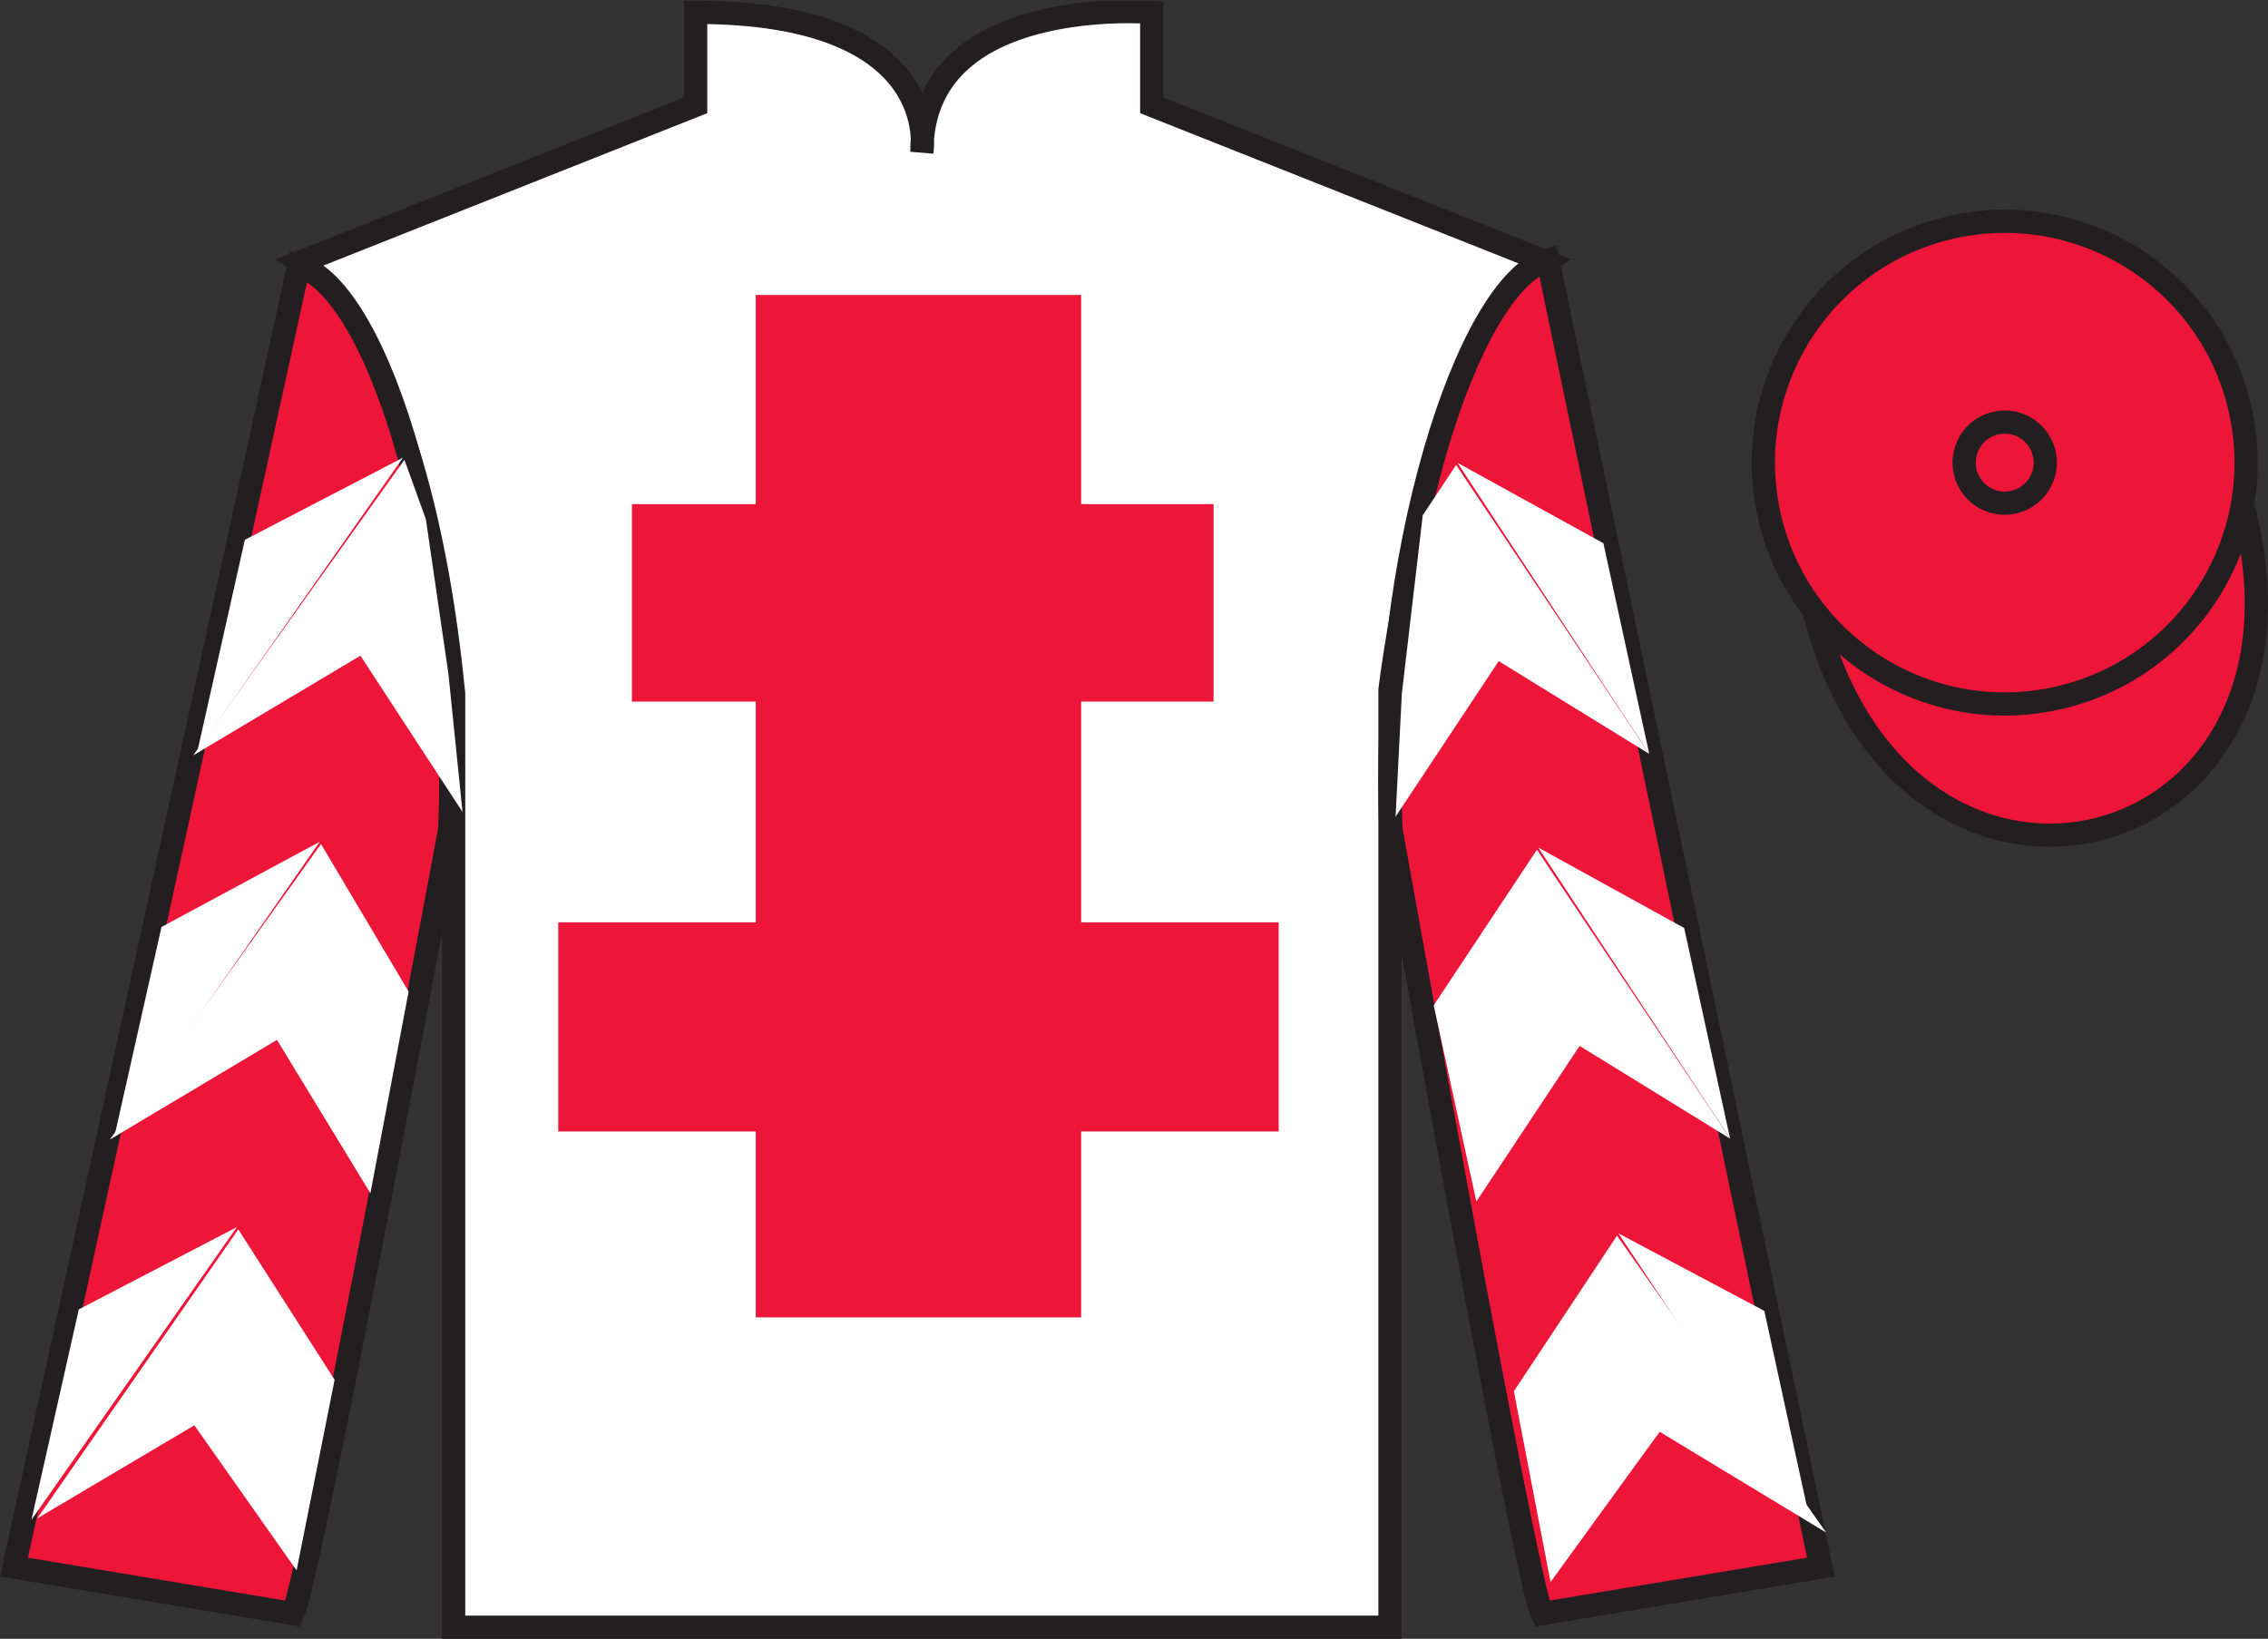 <?xml version="1.0" encoding="UTF-8"?>
<svg xmlns="http://www.w3.org/2000/svg" xmlns:xlink="http://www.w3.org/1999/xlink" width="97.59pt" height="70.53pt" viewBox="0 0 97.59 70.53" version="1.1">
<rect x="0" y="0" width="97.59" height="70.53" fill="#333333" stroke="none"/>
<defs>
<clipPath id="clip1">
  <path d="M 0 70.531 L 97.59 70.531 L 97.59 0.031 L 0 0.031 L 0 70.531 Z M 0 70.531 "/>
</clipPath>
</defs>
<g id="surface0">
<g clip-path="url(#clip1)" clip-rule="nonzero">
<path style="fill-rule:nonzero;fill:rgb(92.863%,8.783%,22.277%);fill-opacity:1;stroke-width:10;stroke-linecap:butt;stroke-linejoin:miter;stroke:rgb(13.73%,12.16%,12.549%);stroke-opacity:1;stroke-miterlimit:4;" d="M 780.703 441.745 C 820.391 286.12 1004.336 333.698 965.547 485.691 " transform="matrix(0.1,0,0,-0.1,0,70.53)"/>
<path style=" stroke:none;fill-rule:nonzero;fill:rgb(100%,100%,100%);fill-opacity:1;" d="M 12.934 11.281 C 12.934 11.281 18.02 14.531 19.52 29.863 C 19.52 29.863 19.52 44.863 19.52 70.031 L 59.809 70.031 L 59.809 29.695 C 59.809 29.695 61.602 14.695 66.559 11.281 L 49.559 4.531 L 49.559 0.531 C 49.559 0.531 39.668 -0.305 39.668 6.531 C 39.668 6.531 40.684 0.531 29.934 0.531 L 29.934 4.531 L 12.934 11.281 "/>
<path style="fill:none;stroke-width:10;stroke-linecap:butt;stroke-linejoin:miter;stroke:rgb(13.73%,12.16%,12.549%);stroke-opacity:1;stroke-miterlimit:4;" d="M 129.336 592.487 C 129.336 592.487 180.195 559.987 195.195 406.667 C 195.195 406.667 195.195 256.667 195.195 4.987 L 598.086 4.987 L 598.086 408.347 C 598.086 408.347 616.016 558.347 665.586 592.487 L 495.586 659.987 L 495.586 699.987 C 495.586 699.987 396.68 708.347 396.68 639.987 C 396.68 639.987 406.836 699.987 299.336 699.987 L 299.336 659.987 L 129.336 592.487 Z M 129.336 592.487 " transform="matrix(0.1,0,0,-0.1,0,70.53)"/>
<path style=" stroke:none;fill-rule:nonzero;fill:rgb(92.863%,8.783%,22.277%);fill-opacity:1;" d="M 32.52 56.695 L 46.52 56.695 L 46.52 12.695 L 32.52 12.695 L 32.52 56.695 Z M 32.52 56.695 "/>
<path style=" stroke:none;fill-rule:nonzero;fill:rgb(92.863%,8.783%,22.277%);fill-opacity:1;" d="M 27.191 30.195 L 52.219 30.195 L 52.219 21.695 L 27.191 21.695 L 27.191 30.195 Z M 27.191 30.195 "/>
<path style=" stroke:none;fill-rule:nonzero;fill:rgb(92.863%,8.783%,22.277%);fill-opacity:1;" d="M 24.02 48.695 L 55.02 48.695 L 55.02 39.695 L 24.02 39.695 L 24.02 48.695 Z M 24.02 48.695 "/>
<path style=" stroke:none;fill-rule:nonzero;fill:rgb(92.863%,8.783%,22.277%);fill-opacity:1;" d="M 12.602 69.445 C 13.352 67.945 19.352 35.695 19.352 35.695 C 19.852 24.195 16.352 12.445 12.852 11.445 L 0.602 67.445 L 12.602 69.445 "/>
<path style="fill:none;stroke-width:10;stroke-linecap:butt;stroke-linejoin:miter;stroke:rgb(13.73%,12.16%,12.549%);stroke-opacity:1;stroke-miterlimit:4;" d="M 126.016 10.847 C 133.516 25.847 193.516 348.347 193.516 348.347 C 198.516 463.347 163.516 580.847 128.516 590.847 L 6.016 30.847 L 126.016 10.847 Z M 126.016 10.847 " transform="matrix(0.1,0,0,-0.1,0,70.53)"/>
<path style=" stroke:none;fill-rule:nonzero;fill:rgb(92.863%,8.783%,22.277%);fill-opacity:1;" d="M 78.352 67.445 L 66.602 11.195 C 63.102 12.195 59.352 24.195 59.852 35.695 C 59.852 35.695 65.602 67.945 66.352 69.445 L 78.352 67.445 "/>
<path style="fill:none;stroke-width:10;stroke-linecap:butt;stroke-linejoin:miter;stroke:rgb(13.73%,12.16%,12.549%);stroke-opacity:1;stroke-miterlimit:4;" d="M 783.516 30.847 L 666.016 593.347 C 631.016 583.347 593.516 463.347 598.516 348.347 C 598.516 348.347 656.016 25.847 663.516 10.847 L 783.516 30.847 Z M 783.516 30.847 " transform="matrix(0.1,0,0,-0.1,0,70.53)"/>
<path style=" stroke:none;fill-rule:nonzero;fill:rgb(92.863%,8.783%,22.277%);fill-opacity:1;" d="M 88.828 29.973 C 94.387 28.555 97.742 22.898 96.324 17.344 C 94.906 11.785 89.25 8.43 83.691 9.848 C 78.137 11.266 74.781 16.922 76.199 22.477 C 77.617 28.035 83.27 31.391 88.828 29.973 "/>
<path style="fill:none;stroke-width:10;stroke-linecap:butt;stroke-linejoin:miter;stroke:rgb(13.73%,12.16%,12.549%);stroke-opacity:1;stroke-miterlimit:4;" d="M 888.281 405.573 C 943.867 419.753 977.422 476.316 963.242 531.862 C 949.062 587.448 892.5 621.003 836.914 606.823 C 781.367 592.644 747.812 536.081 761.992 480.534 C 776.172 424.948 832.695 391.394 888.281 405.573 Z M 888.281 405.573 " transform="matrix(0.1,0,0,-0.1,0,70.53)"/>
<path style=" stroke:none;fill-rule:nonzero;fill:rgb(92.863%,8.783%,22.277%);fill-opacity:1;" d="M 86.691 21.602 C 87.625 21.363 88.191 20.414 87.953 19.48 C 87.715 18.543 86.762 17.98 85.828 18.219 C 84.895 18.457 84.332 19.406 84.57 20.344 C 84.809 21.277 85.758 21.84 86.691 21.602 "/>
<path style="fill:none;stroke-width:10;stroke-linecap:butt;stroke-linejoin:miter;stroke:rgb(13.73%,12.16%,12.549%);stroke-opacity:1;stroke-miterlimit:4;" d="M 866.914 489.284 C 876.25 491.667 881.914 501.159 879.531 510.495 C 877.148 519.87 867.617 525.495 858.281 523.112 C 848.945 520.73 843.32 511.238 845.703 501.863 C 848.086 492.527 857.578 486.902 866.914 489.284 Z M 866.914 489.284 " transform="matrix(0.1,0,0,-0.1,0,70.53)"/>
<path style=" stroke:none;fill-rule:nonzero;fill:rgb(100%,100%,100%);fill-opacity:1;" d="M 8.316 32.508 L 15.508 28.219 L 19.902 34.945 L 19.297 29.016 L 18.324 22.34 L 17.402 19.789 "/>
<path style=" stroke:none;fill-rule:nonzero;fill:rgb(100%,100%,100%);fill-opacity:1;" d="M 17.34 19.695 L 10.535 23.234 L 8.504 32.289 "/>
<path style=" stroke:none;fill-rule:nonzero;fill:rgb(100%,100%,100%);fill-opacity:1;" d="M 1.168 65.629 L 8.363 61.34 "/>
<path style=" stroke:none;fill-rule:nonzero;fill:rgb(100%,100%,100%);fill-opacity:1;" d="M 14.648 59.633 L 10.254 52.91 "/>
<path style=" stroke:none;fill-rule:nonzero;fill:rgb(100%,100%,100%);fill-opacity:1;" d="M 10.191 52.812 L 3.391 56.352 "/>
<path style=" stroke:none;fill-rule:nonzero;fill:rgb(100%,100%,100%);fill-opacity:1;" d="M 1.602 65.348 L 8.363 61.34 L 12.762 67.586 L 14.398 59.383 L 10.254 52.91 "/>
<path style=" stroke:none;fill-rule:nonzero;fill:rgb(100%,100%,100%);fill-opacity:1;" d="M 10.191 52.812 L 3.391 56.352 L 1.355 65.406 "/>
<path style=" stroke:none;fill-rule:nonzero;fill:rgb(100%,100%,100%);fill-opacity:1;" d="M 4.727 49.043 L 11.918 44.754 L 15.938 51.355 L 17.582 42.676 L 13.812 36.324 "/>
<path style=" stroke:none;fill-rule:nonzero;fill:rgb(100%,100%,100%);fill-opacity:1;" d="M 13.754 36.23 L 6.949 39.895 L 4.914 48.949 "/>
<path style=" stroke:none;fill-rule:nonzero;fill:rgb(100%,100%,100%);fill-opacity:1;" d="M 70.965 32.445 L 64.488 28.453 L 60.051 35.148 L 60.32 29.848 L 61.219 22.176 L 62.656 20.012 "/>
<path style=" stroke:none;fill-rule:nonzero;fill:rgb(100%,100%,100%);fill-opacity:1;" d="M 62.715 19.918 L 68.992 23.379 L 70.965 32.445 "/>
<path style=" stroke:none;fill-rule:nonzero;fill:rgb(100%,100%,100%);fill-opacity:1;" d="M 78.578 65.957 L 71.414 61.621 "/>
<path style=" stroke:none;fill-rule:nonzero;fill:rgb(100%,100%,100%);fill-opacity:1;" d="M 65.141 59.875 L 69.578 53.18 "/>
<path style=" stroke:none;fill-rule:nonzero;fill:rgb(100%,100%,100%);fill-opacity:1;" d="M 78.578 65.957 L 71.414 61.621 L 66.719 68.086 L 65.141 59.875 L 69.578 53.18 "/>
<path style=" stroke:none;fill-rule:nonzero;fill:rgb(100%,100%,100%);fill-opacity:1;" d="M 69.641 53.082 L 75.918 56.418 L 77.891 65.488 "/>
<path style=" stroke:none;fill-rule:nonzero;fill:rgb(100%,100%,100%);fill-opacity:1;" d="M 74.445 49.004 L 67.969 45.012 L 63.527 51.711 L 61.691 43.266 L 66.133 36.57 "/>
<path style=" stroke:none;fill-rule:nonzero;fill:rgb(100%,100%,100%);fill-opacity:1;" d="M 66.191 36.477 L 72.469 39.938 L 74.445 49.004 "/>
</g>
</g>
</svg>
